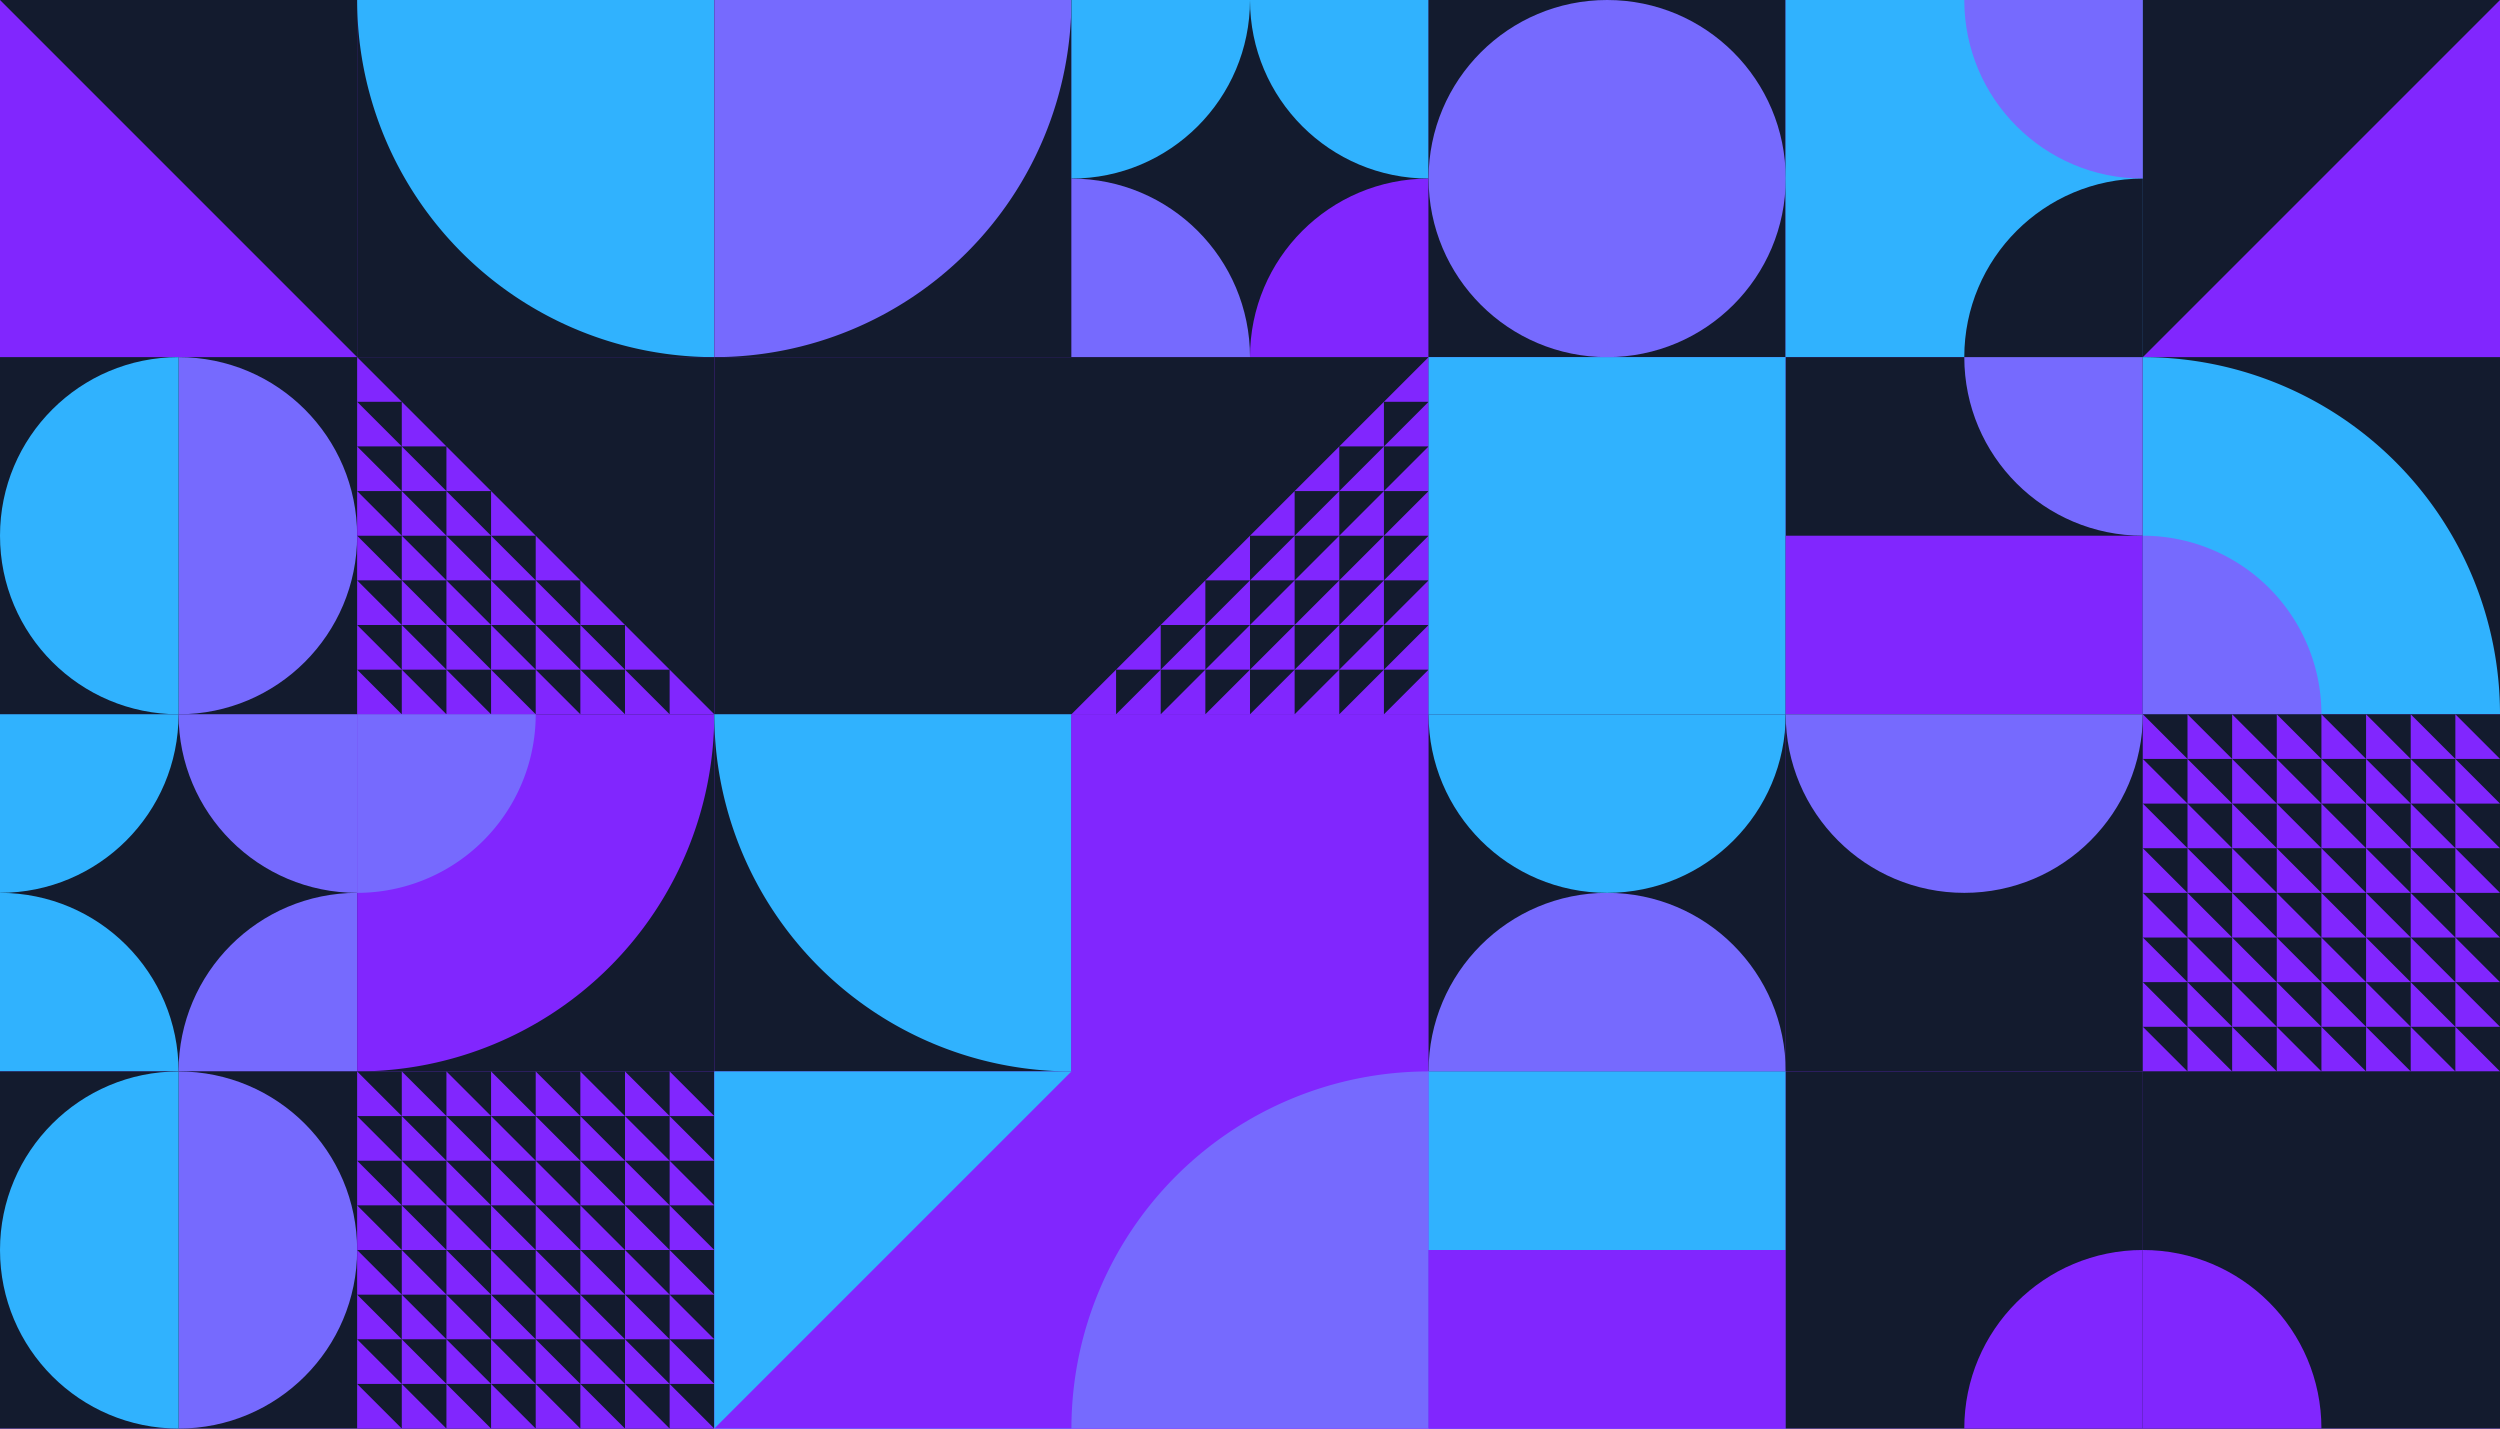 <svg xmlns="http://www.w3.org/2000/svg" width="280" height="160" fill="none"><path fill="#8126FE" d="M0 0h280v160H0z"/><path fill="#131B2E" d="M40 40V0H0v40z"/><path fill="#8126FE" d="M0 40V0l40 40H0Z"/><path fill="#131B2E" d="M40 0v40h40V0z"/><path fill="#30B2FE" d="M40 0a40 40 0 0 0 40 40V0H40Z"/><path fill="#131B2E" d="M120 0v40H80V0z"/><path fill="#766AFE" d="M120 0a40.001 40.001 0 0 1-40 40V0h40Z"/><path fill="#131B2E" d="M120 0h40v40h-40z"/><path fill="#30B2FE" d="M140 0c0 11.046 8.955 20 20 20V0h-20Z"/><path fill="#8126FE" d="M140 40c0-11.046 8.955-20 20-20v20h-20Z"/><path fill="#30B2FE" d="M140 0c0 11.046-8.954 20-20 20V0h20Z"/><path fill="#766AFE" d="M140 40c0-11.046-8.954-20-20-20v20h20Z"/><path fill="#131B2E" d="M160 40h40V0h-40z"/><path fill="#766AFE" d="M160 20c0-11.046 8.955-20 20-20v40c-11.045 0-20-8.954-20-20ZM200 20c0-11.046-8.954-20-20-20v40c11.046 0 20-8.954 20-20Z"/><path fill="#30B2FE" d="M200 0h40v40h-40z"/><path fill="#30B2FE" d="M200 0h20v40h-20z"/><path fill="#766AFE" d="M220 0c0 11.046 8.955 20 20.001 20V0H220Z"/><path fill="#131B2E" d="M220 40c0-11.046 8.955-20 20.001-20v20H220Z"/><path fill="#131B2E" d="M280 0h-40v40h40z"/><path fill="#8126FE" d="M280 40h-40l40-40v40Z"/><path fill="#131B2E" d="M40 40H0v40h40z"/><path fill="#766AFE" d="M40 60c0 11.046-8.954 20-20 20V40c11.046 0 20 8.954 20 20Z"/><path fill="#30B2FE" d="M0 60c0 11.045 8.955 20 20 20V40C8.955 40 0 48.954 0 60Z"/><path fill="#131B2E" d="M80 80V40H40v40z"/><path fill="#8126FE" d="M40 80v-5l5 5h-5ZM45 80v-5l5 5h-5ZM50 80v-5l5 5h-5ZM55 80v-5l5 5h-5ZM60 80v-5l5 5h-5ZM65 80v-5l5 5h-5ZM70 80v-5l5 5h-5ZM75 80v-5l5 5h-5ZM40 75v-5l5 5h-5ZM45 75v-5l5 5h-5ZM50 75v-5l5 5h-5ZM55 75v-5l5 5h-5ZM60 75v-5l5 5h-5ZM65 75v-5l5 5h-5ZM70 75v-5l5 5h-5ZM40 70v-5l5 5h-5ZM45 70v-5l5 5h-5ZM50 70v-5l5 5h-5ZM55 70v-5l5 5h-5ZM60 70v-5l5 5h-5ZM65 70v-5l5 5h-5ZM40 65v-5l5 5h-5ZM45 65v-5l5 5h-5ZM50 65v-5l5 5h-5ZM55 65v-5l5 5h-5ZM60 65v-5l5 5h-5ZM40 60v-5l5 5h-5ZM45 60v-5l5 5h-5ZM50 60v-5l5 5h-5ZM55 60v-5l5 5h-5ZM40 55v-5l5 5h-5ZM45 55v-5l5 5h-5ZM50 55v-5l5 5h-5ZM40 50v-5l5 5h-5ZM45 50v-5l5 5h-5ZM40 45v-5l5 5h-5Z"/><path fill="#131B2E" d="M80 80V40h40v40zM120 80V40h40v40z"/><path fill="#8126FE" d="M160 80v-5l-5 5h5ZM155 80v-5l-5 5h5ZM150 80v-5l-5 5h5ZM145 80v-5l-5 5h5ZM140 80v-5l-5 5h5ZM135 80v-5l-5 5h5ZM130 80v-5l-5 5h5ZM125 80v-5l-5 5h5ZM160 75v-5l-5 5h5ZM155 75v-5l-5 5h5ZM150 75v-5l-5 5h5ZM145 75v-5l-5 5h5ZM140 75v-5l-5 5h5ZM135 75v-5l-5 5h5ZM130 75v-5l-5 5h5ZM160 70v-5l-5 5h5ZM155 70v-5l-5 5h5ZM150 70v-5l-5 5h5ZM145 70v-5l-5 5h5ZM140 70v-5l-5 5h5ZM135 70v-5l-5 5h5ZM160 65v-5l-5 5h5ZM155 65v-5l-5 5h5ZM150 65v-5l-5 5h5ZM145 65v-5l-5 5h5ZM140 65v-5l-5 5h5ZM160 60v-5l-5 5h5ZM155 60v-5l-5 5h5ZM150 60v-5l-5 5h5ZM145 60v-5l-5 5h5ZM160 55v-5l-5 5h5ZM155 55v-5l-5 5h5ZM150 55v-5l-5 5h5ZM160 50v-5l-5 5h5ZM155 50v-5l-5 5h5ZM160 45v-5l-5 5h5Z"/><path fill="#30B2FE" d="M160 80V40h40v40z"/><path fill="#131B2E" d="M200 80V40h40v40z"/><path fill="#8126FE" d="M200 80V60h40v20z"/><path fill="#766AFE" d="M240.001 60c-11.046 0-20-8.954-20-20h20v20Z"/><path fill="#131B2E" d="M280 40v40h-40V40z"/><path fill="#30B2FE" d="M280.001 80A40.003 40.003 0 0 0 240 40v40h40.001Z"/><path fill="#766AFE" d="M260.001 80A20.003 20.003 0 0 0 240 60v20h20.001Z"/><path fill="#131B2E" d="M0 120V80h40v40z"/><path fill="#30B2FE" d="M0 100c11.046 0 20-8.954 20-20H0v20Z"/><path fill="#766AFE" d="M40 100c-11.045 0-20-8.954-20-20h20v20Z"/><path fill="#30B2FE" d="M0 100c11.046 0 20 8.954 20 20H0v-20Z"/><path fill="#766AFE" d="M40 100c-11.045 0-20 8.954-20 20h20v-20Z"/><path fill="#131B2E" d="M80 120V80H40v40z"/><path fill="#8126FE" d="M80 80a40.001 40.001 0 0 1-40 40V80h40Z"/><path fill="#766AFE" d="M60 80a20 20 0 0 1-20 20V80h20Z"/><path fill="#131B2E" d="M80 120V80h40v40z"/><path fill="#30B2FE" d="M80 80a40 40 0 0 0 40 40V80H80Z"/><path fill="#8126FE" d="M160 120V80h-40v40z"/><path fill="#8126FE" d="M120 120V80l40 40h-40Z"/><path fill="#131B2E" d="M160 80v40h40V80z"/><path fill="#766AFE" d="M180 100c11.046 0 20 8.954 20 20h-40c0-11.046 8.955-20 20-20Z"/><path fill="#30B2FE" d="M180 100c11.046 0 20-8.954 20-20h-40c0 11.046 8.955 20 20 20Z"/><path fill="#131B2E" d="M200 120V80h40v40z"/><path fill="#766AFE" d="M220 100c11.046 0 20-8.954 20-20h-40c0 11.046 8.955 20 20 20Z"/><path fill="#131B2E" d="M280 120V80h-40v40z"/><path fill="#8126FE" d="M240 120v-5l5 5h-5ZM245 120v-5l5 5h-5ZM250 120v-5l5 5h-5ZM255 120v-5l5 5h-5ZM260 120v-5l5 5h-5ZM265 120v-5l5 5h-5ZM270 120v-5l5 5h-5ZM275 120v-5l5 5h-5ZM240 115v-5l5 5h-5ZM245 115v-5l5 5h-5ZM250 115v-5l5 5h-5ZM255 115v-5l5 5h-5ZM260 115v-5l5 5h-5ZM265 115v-5l5 5h-5ZM270 115v-5l5 5h-5ZM275 115v-5l5 5h-5ZM240 110v-5l5 5h-5ZM245 110v-5l5 5h-5ZM250 110v-5l5 5h-5ZM255 110v-5l5 5h-5ZM260 110v-5l5 5h-5ZM265 110v-5l5 5h-5ZM270 110v-5l5 5h-5ZM275 110v-5l5 5h-5ZM240 105v-5l5 5h-5ZM245 105v-5l5 5h-5ZM250 105v-5l5 5h-5ZM255 105v-5l5 5h-5ZM260 105v-5l5 5h-5ZM265 105v-5l5 5h-5ZM270 105v-5l5 5h-5ZM275 105v-5l5 5h-5ZM240 100v-5l5 5h-5ZM245 100v-5l5 5h-5ZM250 100v-5l5 5h-5ZM255 100v-5l5 5h-5ZM260 100v-5l5 5h-5ZM265 100v-5l5 5h-5ZM270 100v-5l5 5h-5ZM275 100v-5l5 5h-5ZM240 95v-5l5 5h-5ZM245 95v-5l5 5h-5ZM250 95v-5l5 5h-5ZM255 95v-5l5 5h-5ZM260 95v-5l5 5h-5ZM265 95v-5l5 5h-5ZM270 95v-5l5 5h-5ZM275 95v-5l5 5h-5ZM240 90v-5l5 5h-5ZM245 90v-5l5 5h-5ZM250 90v-5l5 5h-5ZM255 90v-5l5 5h-5ZM260 90v-5l5 5h-5ZM265 90v-5l5 5h-5ZM270 90v-5l5 5h-5ZM275 90v-5l5 5h-5ZM240 85v-5l5 5h-5ZM245 85v-5l5 5h-5ZM250 85v-5l5 5h-5ZM255 85v-5l5 5h-5ZM260 85v-5l5 5h-5ZM265 85v-5l5 5h-5ZM270 85v-5l5 5h-5ZM275 85v-5l5 5h-5Z"/><path fill="#131B2E" d="M40 120H0v40h40z"/><path fill="#766AFE" d="M40 140c0 11.046-8.954 20-20 20v-40c11.046 0 20 8.954 20 20Z"/><path fill="#30B2FE" d="M0 140c0 11.046 8.955 20 20 20v-40c-11.045 0-20 8.954-20 20Z"/><path fill="#131B2E" d="M80 160v-40H40v40z"/><path fill="#8126FE" d="M40 160v-5l5 5h-5ZM45 160v-5l5 5h-5ZM50 160v-5l5 5h-5ZM55 160v-5l5 5h-5ZM60 160v-5l5 5h-5ZM65 160v-5l5 5h-5ZM70 160v-5l5 5h-5ZM75 160v-5l5 5h-5ZM40 155v-5l5 5h-5ZM45 155v-5l5 5h-5ZM50 155v-5l5 5h-5ZM55 155v-5l5 5h-5ZM60 155v-5l5 5h-5ZM65 155v-5l5 5h-5ZM70 155v-5l5 5h-5ZM75 155v-5l5 5h-5ZM40 150v-5l5 5h-5ZM45 150v-5l5 5h-5ZM50 150v-5l5 5h-5ZM55 150v-5l5 5h-5ZM60 150v-5l5 5h-5ZM65 150v-5l5 5h-5ZM70 150v-5l5 5h-5ZM75 150v-5l5 5h-5ZM40 145v-5l5 5h-5ZM45 145v-5l5 5h-5ZM50 145v-5l5 5h-5ZM55 145v-5l5 5h-5ZM60 145v-5l5 5h-5ZM65 145v-5l5 5h-5ZM70 145v-5l5 5h-5ZM75 145v-5l5 5h-5ZM40 140v-5l5 5h-5ZM45 140v-5l5 5h-5ZM50 140v-5l5 5h-5ZM55 140v-5l5 5h-5ZM60 140v-5l5 5h-5ZM65 140v-5l5 5h-5ZM70 140v-5l5 5h-5ZM75 140v-5l5 5h-5ZM40 135v-5l5 5h-5ZM45 135v-5l5 5h-5ZM50 135v-5l5 5h-5ZM55 135v-5l5 5h-5ZM60 135v-5l5 5h-5ZM65 135v-5l5 5h-5ZM70 135v-5l5 5h-5ZM75 135v-5l5 5h-5ZM40 130v-5l5 5h-5ZM45 130v-5l5 5h-5ZM50 130v-5l5 5h-5ZM55 130v-5l5 5h-5ZM60 130v-5l5 5h-5ZM65 130v-5l5 5h-5ZM70 130v-5l5 5h-5ZM75 130v-5l5 5h-5ZM40 125v-5l5 5h-5ZM45 125v-5l5 5h-5ZM50 125v-5l5 5h-5ZM55 125v-5l5 5h-5ZM60 125v-5l5 5h-5ZM65 125v-5l5 5h-5ZM70 125v-5l5 5h-5ZM75 125v-5l5 5h-5Z"/><path fill="#30B2FE" d="M80 160v-40h40v40z"/><path fill="#8126FE" d="M120 160v-40l-40 40h40ZM120 160v-40h40v40z"/><path fill="#766AFE" d="M120 160a40.001 40.001 0 0 1 40-40v40h-40Z"/><path fill="#30B2FE" d="M160 160v-40h40v40z"/><path fill="#8126FE" d="M160 160v-20h40v20z"/><path fill="#8126FE" d="M160 160v-20h40v20z"/><path fill="#131B2E" d="M200 120v40h40v-40z"/><path fill="#8126FE" d="M220 160c0-11.045 8.955-20 20.001-20v20H220Z"/><path fill="#131B2E" d="M240 120h40v40h-40z"/><path fill="#8126FE" d="M260 160c0-11.045-8.954-20-20-20v20h20Z"/></svg>